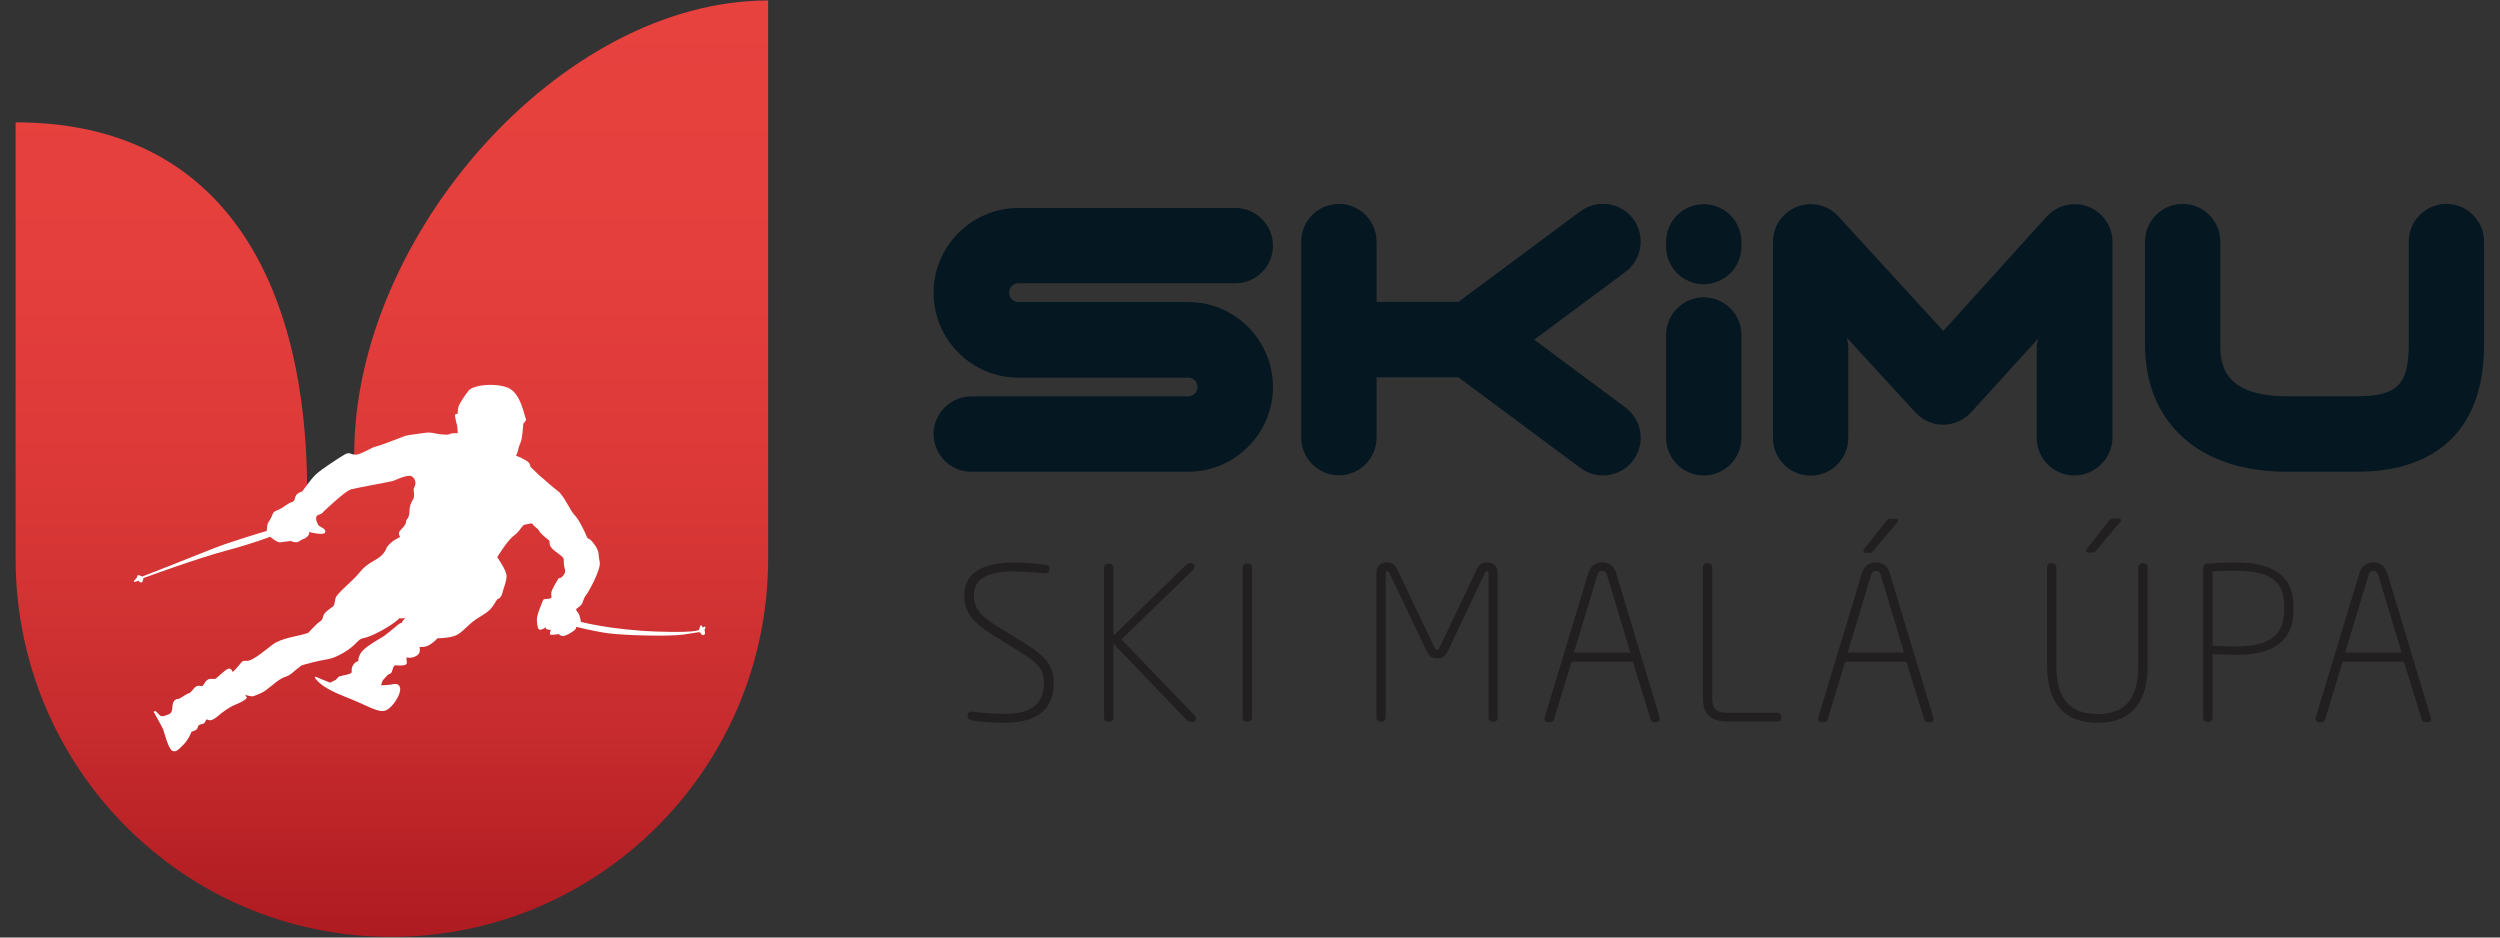 <?xml version="1.0" encoding="utf-8"?>
<svg version="1.1" id="logo" xmlns="http://www.w3.org/2000/svg" xmlns:xlink="http://www.w3.org/1999/xlink" viewBox="0 0 160 60" width="160" height="60">
    <rect x="0" y="0" width="160" height="60" fill="#333333" stroke="none"/>
    <g>
        <g>
            <path fill="#051720" d="M76.04,30.19l-13.88,0c-1.33,0-2.41-1.08-2.41-2.41c0-1.33,1.08-2.41,2.41-2.41l0,0l13.88,0
			c0.33,0,0.6-0.27,0.6-0.6c0-0.33-0.27-0.6-0.6-0.6l-10.86,0c-2.99,0-5.43-2.44-5.43-5.43c0-2.99,2.44-5.43,5.43-5.43h13.88
			c1.33,0,2.41,1.08,2.41,2.41c0,1.33-1.08,2.41-2.41,2.41H65.18c-0.33,0-0.6,0.27-0.6,0.6c0,0.33,0.27,0.6,0.6,0.6l10.86,0
			c2.99,0,5.43,2.44,5.43,5.43S79.03,30.19,76.04,30.19L76.04,30.19z"/>
        </g>
        <g>
            <g>
                <path fill="#051720" d="M132.76,30.43c-1.33,0-2.41-1.08-2.41-2.41v-5.95l0.1-0.41l-4.29,4.72c-0.46,0.5-1.1,0.79-1.78,0.8
				c-0.67,0.01-1.33-0.28-1.79-0.78l-4.4-4.79l0.1,0.47l0,5.95c0,1.33-1.08,2.41-2.41,2.41l0,0c-1.33,0-2.41-1.08-2.41-2.41l0-12.55
				c0-1,0.61-1.89,1.54-2.25c0.93-0.36,1.98-0.11,2.65,0.62l6.71,7.33l6.62-7.32c0.67-0.74,1.73-0.99,2.66-0.63
				c0.93,0.36,1.55,1.25,1.55,2.25v12.55C135.17,29.35,134.09,30.43,132.76,30.43L132.76,30.43z"/>
            </g>
            <g>
                <path fill="#051720" d="M104.03,26.08l-5.84-4.34l5.84-4.34c1.07-0.79,1.29-2.31,0.5-3.38c-0.79-1.07-2.31-1.29-3.38-0.5
				l-7.81,5.8h-5.24v-3.86c0-1.33-1.08-2.41-2.41-2.41c-1.33,0-2.41,1.08-2.41,2.41v12.55c0,1.33,1.08,2.41,2.41,2.41
				c1.33,0,2.41-1.08,2.41-2.41v-3.86h5.24l7.81,5.8c0.43,0.32,0.94,0.48,1.44,0.48c0.74,0,1.47-0.34,1.94-0.97
				C105.32,28.39,105.1,26.88,104.03,26.08z"/>
            </g>
            <g>
                <path fill="#051720" d="M150.85,30.19h-4.52c-5.58,0-9.05-3.12-9.05-8.15v-6.58c0-1.33,1.08-2.41,2.41-2.41
				c1.33,0,2.41,1.08,2.41,2.41v6.58c0,0.99,0,3.32,4.22,3.32h4.52c2.57,0,3.32-0.74,3.32-3.32v-6.58c0-1.33,1.08-2.41,2.41-2.41
				c1.33,0,2.41,1.08,2.41,2.41v6.58C159,27.3,156.11,30.19,150.85,30.19L150.85,30.19z"/>
            </g>
            <g>
                <path fill="#051720" d="M109.04,30.43c-1.33,0-2.41-1.08-2.41-2.41v-6.58c0-1.33,1.08-2.41,2.41-2.41c1.33,0,2.41,1.08,2.41,2.41
				v6.58C111.45,29.35,110.37,30.43,109.04,30.43L109.04,30.43z"/>
            </g>
            <g>
                <path fill="#051720" d="M109.04,18.19c-1.33,0-2.41-1.08-2.41-2.41v-0.3c0-1.33,1.08-2.41,2.41-2.41c1.33,0,2.41,1.08,2.41,2.41
				v0.3C111.45,17.11,110.37,18.19,109.04,18.19L109.04,18.19z"/>
            </g>
            <g>
                <path fill="#221F20" d="M64.29,46.26c-0.89,0-1.57-0.07-1.99-0.14c-0.25-0.04-0.37-0.1-0.37-0.29v-0.05
				c0-0.22,0.16-0.25,0.31-0.23c0.44,0.05,1.29,0.14,2.04,0.14c2.06,0,2.53-0.91,2.53-2.03c0-1.01-0.59-1.36-2.1-2.3l-0.86-0.53
				c-1.24-0.76-2.14-1.4-2.14-2.72c0-1.68,1.59-2.11,3.19-2.11c0.57,0,1.5,0.07,1.89,0.12c0.27,0.03,0.37,0.1,0.37,0.27v0.07
				c0,0.2-0.15,0.25-0.42,0.22c-0.12-0.01-1.27-0.11-1.85-0.11c-1.8,0-2.56,0.53-2.56,1.54c0,0.97,0.63,1.46,1.84,2.19l0.87,0.53
				c1.61,0.97,2.4,1.58,2.4,2.83C67.45,44.9,66.92,46.26,64.29,46.26z"/>
                <path fill="#221F20" d="M76.35,36.48l-4.58,4.44l4.67,4.85c0.19,0.2,0.08,0.44-0.16,0.44c-0.1,0-0.23-0.03-0.31-0.11l-4.71-4.9
				v4.73c0,0.14-0.1,0.26-0.23,0.26h-0.14c-0.14,0-0.23-0.12-0.23-0.26v-9.6c0-0.14,0.12-0.26,0.26-0.26h0.08
				c0.14,0,0.26,0.12,0.26,0.26v4.36l4.63-4.52c0.14-0.12,0.23-0.15,0.31-0.15c0.15,0,0.26,0.12,0.26,0.23
				C76.45,36.32,76.41,36.42,76.35,36.48z"/>
                <path fill="#221F20" d="M79.9,46.18h-0.14c-0.14,0-0.23-0.12-0.23-0.26v-9.6c0-0.14,0.1-0.26,0.23-0.26h0.14
				c0.14,0,0.23,0.12,0.23,0.26v9.6C80.13,46.06,80.04,46.18,79.9,46.18z"/>
                <path fill="#221F20" d="M95.63,46.18H95.5c-0.14,0-0.23-0.12-0.23-0.26v-9.26c0-0.07-0.04-0.1-0.1-0.1
				c-0.07,0-0.08,0.03-0.14,0.12l-2.36,4.97c-0.19,0.39-0.39,0.49-0.69,0.49s-0.5-0.1-0.69-0.49l-2.36-4.97
				c-0.05-0.1-0.07-0.12-0.14-0.12c-0.05,0-0.1,0.03-0.1,0.1v9.26c0,0.14-0.1,0.26-0.23,0.26h-0.14c-0.14,0-0.23-0.12-0.23-0.26
				v-9.26c0-0.45,0.27-0.67,0.69-0.67c0.33,0,0.52,0.19,0.63,0.42l2.38,5c0.05,0.12,0.1,0.18,0.18,0.18c0.08,0,0.12-0.05,0.18-0.18
				l2.38-5c0.11-0.23,0.3-0.42,0.63-0.42c0.42,0,0.69,0.22,0.69,0.67v9.26C95.87,46.06,95.77,46.18,95.63,46.18z"/>
                <path fill="#221F20" d="M106.02,46.22h-0.16c-0.11,0-0.19-0.08-0.22-0.18l-1.14-3.69h-3.92l-1.12,3.69
				c-0.03,0.08-0.12,0.18-0.22,0.18h-0.18c-0.18,0-0.25-0.15-0.19-0.34l2.79-9.22c0.12-0.41,0.44-0.67,0.89-0.67
				c0.44,0,0.75,0.25,0.87,0.65l2.79,9.24C106.26,46.07,106.21,46.22,106.02,46.22z M102.85,36.81c-0.04-0.14-0.12-0.27-0.31-0.27
				c-0.2,0-0.27,0.11-0.31,0.26l-1.5,4.96h3.61L102.85,36.81z"/>
                <path fill="#221F20" d="M113.74,46.18h-3.11c-1.04,0-1.65-0.38-1.65-1.53v-8.34c0-0.14,0.1-0.26,0.23-0.26h0.14
				c0.14,0,0.23,0.12,0.23,0.26v8.34c0,0.84,0.39,0.97,1.05,0.97h3.11c0.15,0,0.26,0.08,0.26,0.22v0.11
				C114,46.09,113.89,46.18,113.74,46.18z"/>
                <path fill="#221F20" d="M123.53,46.22h-0.16c-0.11,0-0.19-0.08-0.22-0.18l-1.14-3.69h-3.92l-1.12,3.69
				c-0.03,0.08-0.12,0.18-0.22,0.18h-0.18c-0.18,0-0.25-0.15-0.19-0.34l2.79-9.22c0.12-0.41,0.44-0.67,0.89-0.67
				c0.44,0,0.75,0.25,0.87,0.65l2.79,9.24C123.78,46.07,123.72,46.22,123.53,46.22z M120.37,36.81c-0.04-0.14-0.12-0.27-0.31-0.27
				c-0.2,0-0.27,0.11-0.31,0.26l-1.5,4.96h3.61L120.37,36.81z M121.44,33.41l-1.46,1.74c-0.12,0.15-0.16,0.23-0.3,0.23h-0.3
				c-0.08,0-0.12-0.04-0.12-0.1c0-0.04,0.01-0.1,0.05-0.14l1.36-1.74c0.12-0.15,0.18-0.2,0.31-0.2h0.35c0.1,0,0.15,0.03,0.15,0.1
				C121.49,33.32,121.48,33.36,121.44,33.41z"/>
                <path fill="#221F20" d="M134.24,46.26c-2.22,0-3.23-1.38-3.23-3.68v-6.27c0-0.14,0.1-0.26,0.23-0.26h0.14
				c0.14,0,0.23,0.12,0.23,0.26v6.27c0,1.98,0.72,3.12,2.63,3.12c1.91,0,2.61-1.14,2.61-3.12v-6.27c0-0.14,0.1-0.26,0.23-0.26h0.14
				c0.14,0,0.23,0.12,0.23,0.26v6.27C137.46,44.89,136.46,46.26,134.24,46.26z M135.7,33.39l-1.46,1.74
				c-0.12,0.15-0.16,0.23-0.3,0.23h-0.3c-0.08,0-0.12-0.04-0.12-0.1c0-0.04,0.01-0.1,0.05-0.14l1.36-1.74
				c0.12-0.15,0.18-0.2,0.31-0.2h0.35c0.1,0,0.15,0.03,0.15,0.1C135.75,33.31,135.74,33.35,135.7,33.39z"/>
                <path fill="#221F20" d="M143.08,41.91c-0.53,0-1.1-0.03-1.48-0.05v4.07c0,0.14-0.09,0.26-0.23,0.26h-0.14
				c-0.14,0-0.23-0.12-0.23-0.26v-9.6c0-0.12,0.11-0.25,0.23-0.26c0.48-0.03,1.27-0.07,1.85-0.07c2.32,0,3.7,0.8,3.7,2.77v0.23
				C146.79,41.13,145.4,41.91,143.08,41.91z M146.19,38.76c0-1.69-1.08-2.23-3.11-2.23c-0.57,0-1.09,0.01-1.48,0.04v4.75
				c0.42,0.03,1.02,0.05,1.48,0.05c2.11,0,3.11-0.65,3.11-2.38V38.76z"/>
                <path fill="#221F20" d="M155.37,46.22h-0.16c-0.11,0-0.19-0.08-0.22-0.18l-1.14-3.69h-3.92l-1.12,3.69
				c-0.03,0.08-0.12,0.18-0.22,0.18h-0.18c-0.18,0-0.25-0.15-0.19-0.34l2.79-9.22c0.12-0.41,0.44-0.67,0.89-0.67
				c0.44,0,0.75,0.25,0.87,0.65l2.79,9.24C155.61,46.07,155.56,46.22,155.37,46.22z M152.21,36.81c-0.04-0.14-0.12-0.27-0.31-0.27
				c-0.2,0-0.27,0.11-0.31,0.26l-1.5,4.96h3.61L152.21,36.81z"/>
            </g>
        </g>
        <g>
            <linearGradient id="SVGID_1_" gradientUnits="userSpaceOnUse" x1="25.08" y1="59.966" x2="25.08" y2="0.034">
                <stop offset="0" style="stop-color:#AE1A21"/>
                <stop offset="2.160013e-03" style="stop-color:#AE1B21"/>
                <stop offset="0.232" style="stop-color:#C82C2E"/>
                <stop offset="0.47" style="stop-color:#DA3837"/>
                <stop offset="0.72" style="stop-color:#E53F3D"/>
                <stop offset="1" style="stop-color:#E8423F"/>
            </linearGradient>
            <path fill="url(#SVGID_1_)" d="M19.66,31.5C19.66,18.13,14.3,7.83,1,7.83l0,27.93c0,13.37,10.75,24.2,24.05,24.2l0,0
			c13.3,0,24.11-10.84,24.11-24.2V0.03c-13.3,0-26.49,15.13-26.49,29.04L19.66,31.5z"/>
            <path fill="#FFFFFF" d="M25.62,34.37c0,0-0.58,0.22-0.88,0.68c0,0-0.05,0.27-0.4,0.57c-0.35,0.29-0.83,0.4-1.32,1.01
			c-0.49,0.61-1.48,1.34-1.55,1.67c-0.07,0.33-0.05,0.45-0.22,0.56c-0.17,0.12-0.5,0.35-0.56,0.56c-0.06,0.21-0.05,0.24-0.22,0.36
			c-0.17,0.12-0.3,0.26-0.56,0.53c-0.26,0.28-0.13,0.17-0.51,0.29c-0.38,0.12-1.41,0.24-1.96,0.66c-0.55,0.42-1.23,1-1.59,1.03
			c-0.36,0.03-0.26-0.07-0.54,0.27c-0.28,0.34-0.42,0.45-0.42,0.45s-0.08-0.28-0.28-0.21c-0.21,0.06-0.71,0.59-0.82,0.64
			c-0.12,0.05-0.35-0.06-0.54,0.09c-0.19,0.15-0.22,0.39-0.34,0.38c-0.12-0.01-0.26-0.07-0.42,0.07c-0.16,0.15-0.28,0.37-0.43,0.4
			c-0.15,0.03-0.53,0.35-0.65,0.35c-0.12-0.01-0.24,0.07-0.31,0.2c-0.07,0.13-0.08,0.48-0.08,0.48s-0.03,0.18-0.14,0.26
			c-0.11,0.08-0.26,0.1-0.38,0.15c-0.12,0.05-0.25-0.02-0.25-0.02l-0.3-0.3l-0.12,0.05c0,0,0.57,1.01,0.62,1.15
			c0.05,0.14,0.32,1.2,0.56,1.34c0.24,0.14,0.42-0.07,0.74-0.39c0.32-0.32,0.51-0.82,0.51-0.82s0.24-0.07,0.32-0.14
			c0.08-0.07,0.08-0.25,0.17-0.29c0.08-0.04,0.08-0.04,0.08-0.04s0.22-0.01,0.29-0.14c0.07-0.13,0.06-0.22,0.19-0.15
			c0.13,0.06,0.31,0.03,0.61-0.22c0.3-0.26,0.74-0.59,1.14-0.75c0.41-0.16,0.8-0.4,0.73-0.47c-0.07-0.08-0.09-0.16-0.09-0.16
			s0.16,0.06,0.35,0.09c0.19,0.03,0.24-0.04,0.65-0.2c0.41-0.16,1.06-0.88,1.5-1.02c0.44-0.13,0.61-0.4,0.89-0.59
			c0.28-0.19-0.05-0.11,0.93-0.36c0.98-0.26,1.06-0.1,1.94-0.6c0.88-0.5,0.91-0.89,1.3-0.95c0.39-0.07,1.1-0.42,1.66-0.78
			c0.56-0.36,0.63-0.49,0.63-0.49s0.34,0.03,0.42-0.04c0.08-0.07,0.08-0.07,0.08-0.07l0,0c0,0-0.27,0.22-0.31,0.35
			c-0.04,0.12-0.03-0.02-0.25,0.16c-0.22,0.18-0.79,0.66-0.98,0.78c-0.2,0.12-1.19,0.67-1.41,1.03c-0.22,0.36-0.16,0.52-0.16,0.52
			s-0.3,0.08-0.4,0.39c-0.1,0.31,0.08,0.34-0.18,0.44c-0.26,0.1-0.63,0.11-0.71,0.21c-0.08,0.1-0.16,0.17-0.16,0.17l-0.37,0.18
			l-0.66-0.27c0,0-0.44-0.22-0.28-0.01c0.16,0.21,0.47,0.62,1.88,1.17c1.41,0.55,2.08,1.02,2.55,0.91c0.48-0.11,1.06-1.06,1-1.43
			c-0.06-0.37-0.35-0.29-0.57-0.25c-0.21,0.04-0.64,0.05-0.64,0.05s0.02-0.27,0.18-0.41c0.16-0.15,0.17-0.26,0.38-0.33
			c0.21-0.06,0.12-0.58,0.41-0.54c0.28,0.04,0.62,0.01,0.66-0.11c0.04-0.12-0.1-0.45,0.06-0.39c0.16,0.06,0.52-0.03,0.68-0.2
			c0.16-0.17,0.08-0.48,0.08-0.48s0.35,0.06,0.66-0.14c0.31-0.2,0.49-0.41,0.49-0.41s0.68,0,1.12-0.16c0.44-0.16,0.81-0.7,1.34-1.05
			c0.53-0.35,0.79-0.46,1.04-0.79c0.25-0.34,0.29-0.52,0.41-0.54c0.12-0.02,0.23-0.27,0.27-0.46c0.03-0.18,0.24-0.6,0.24-0.98
			c0-0.38-0.6-1.21-0.6-1.21s0.68-1.11,1.07-1.38c0.39-0.27,0.51-0.67,0.69-0.7c0.18-0.03,0.5-0.14,0.52-0.03
			c0.02,0.11,0.36,0.29,0.41,0.43c0.05,0.14,0.41,0.43,0.59,0.57c0.18,0.15-0.05,0.27,0.25,0.57c0.3,0.3,0.73,0.49,0.73,0.69
			c0,0.2,0,0.38,0.07,0.6c0.07,0.22-0.06,0.39-0.17,0.5c-0.11,0.11-0.23,0.1-0.23,0.1s-0.44,0.69-0.47,0.93
			c-0.02,0.24,0.08,0.31-0.07,0.36c-0.14,0.05-0.43-0.01-0.47,0.14c-0.04,0.15-0.41,0.92-0.38,1.26c0.03,0.35,0.04,0.63,0.25,0.6
			c0.21-0.04,0.31-0.17,0.31-0.17s-0.04,0.12,0.12,0.16c0.16,0.03,0.22,0.02,0.22,0.02s-0.16,0.32,0.02,0.32
			c0.19,0,0.48-0.05,0.48-0.05s0.08,0.1,0.24,0.13c0.16,0.03,0.81-0.34,0.85-0.47c0.04-0.12,0.04-0.12,0.04-0.12
			s1.09,0.28,2.04,0.41c0.95,0.13,3.83,0.22,4.82,0.08c0.99-0.14,1.05-0.21,1.1-0.07c0.05,0.14,0.3,0.15,0.27-0.05
			c-0.03-0.2-0.03-0.2-0.03-0.2l0.07-0.13l-0.07-0.07l-0.11,0.08c0,0-0.11-0.27-0.17-0.09c-0.06,0.19-0.06,0.19-0.06,0.19
			s0.23,0.25-2.72,0.15c-2.95-0.11-4.85-0.62-4.85-0.62s-0.06-0.4-0.15-0.53c-0.08-0.13-0.23-0.25-0.11-0.33
			c0.11-0.08,0.31-0.2,0.37-0.39c0.06-0.19,0.15-0.41,0.23-0.48c0.08-0.07,0.97-1.63,0.86-2.11c-0.11-0.48,0.02-0.65-0.37-1.16
			c-0.39-0.52-0.33-0.15-0.49-0.53c-0.15-0.38-0.51-1.08-0.77-1.33c-0.25-0.25-0.66-1.23-1.05-1.52c-0.39-0.28-0.97-0.83-1.07-0.9
			c-0.1-0.07-0.29-0.27-0.4-0.37c-0.11-0.1-0.3-0.3-0.3-0.3s0.06-0.19-0.28-0.39c-0.34-0.2-0.63-0.3-0.63-0.3s0.1-0.13,0.15-0.41
			c0.05-0.27,0.11-0.28,0.19-0.56c0.08-0.28,0.13-1.08,0.13-1.08s0.24-0.22,0.16-0.32c-0.08-0.1-0.3-1.67-1.18-1.99
			c-0.88-0.32-2.18-0.15-2.47,0.19c-0.28,0.34-0.63,0.9-0.66,1.05c-0.04,0.15-0.05,0.45-0.05,0.45s-0.16-0.03-0.17,0.09
			c-0.01,0.12,0.14,0.68,0.14,0.68l0.04,0.46c0,0-0.46-0.01-0.54,0.07c-0.08,0.07-0.68,0-0.9-0.05c-0.22-0.05-0.44-0.07-0.56-0.05
			c-0.12,0.02-1.21,0.15-1.38,0.21c-0.18,0.06-1.54,0.61-1.84,0.67c-0.3,0.05-1.02,0.56-1.36,0.53c-0.34-0.03-0.34-0.2-0.68,0
			c-0.34,0.2-1.45,0.92-1.8,1.24c-0.35,0.32-0.9,1.12-0.9,1.12s-0.27,0.05-0.39,0.24c-0.12,0.2-0.04,0.36-0.27,0.43
			c-0.24,0.07-0.59,0.37-0.76,0.45c-0.17,0.09-0.41,0.13-0.47,0.32c-0.06,0.19-0.21,0.44-0.28,0.54c-0.08,0.1-0.1,0.54-0.1,0.54
			s-2.41,0.71-3.51,1.16c-1.1,0.45-4.46,1.76-4.46,1.76s-0.31-0.18-0.31-0.03c-0.01,0.15-0.23,0.3-0.23,0.3l0.04,0.08l0.27-0.08
			c0,0,0.12,0.18,0.23,0.08C9.19,37.11,9.17,37,9.17,37s3.43-1.26,5.27-1.75c1.83-0.49,2.85-0.9,2.85-0.9s0.45,0.4,0.67,0.36
			c0.23-0.04,0.23-0.04,0.23-0.04s0.18-0.01,0.3-0.03c0.11-0.02,0.11-0.02,0.11-0.02s0.33,0.16,0.52,0.04
			c0.19-0.12,0.19-0.12,0.19-0.12s0.27-0.07,0.42-0.27c0.15-0.2-0.06-0.25,0.15-0.2c0.22,0.05,0.91,0.21,0.94-0.03
			c0.03-0.25-0.4-0.3-0.47-0.47c-0.07-0.16-0.25-0.53,0.04-0.62c0.29-0.09,0.29-0.18,0.29-0.18s1.38-1.33,1.78-1.45
			c0.4-0.11,2.58-0.49,2.75-0.56c0.17-0.07,0.88-0.41,1.13-0.28c0.25,0.13,0.31,0.47,0.18,0.69c-0.13,0.22,0.08,0.49-0.08,0.78
			c-0.16,0.29-0.23,0.46-0.23,0.7c-0.01,0.24-0.02,0.42-0.16,0.58c-0.14,0.16,0.03,0.19-0.22,0.48c-0.25,0.29-0.32,0.32-0.29,0.47
			C25.55,34.32,25.62,34.37,25.62,34.37z"/>
        </g>
    </g>
</svg>
